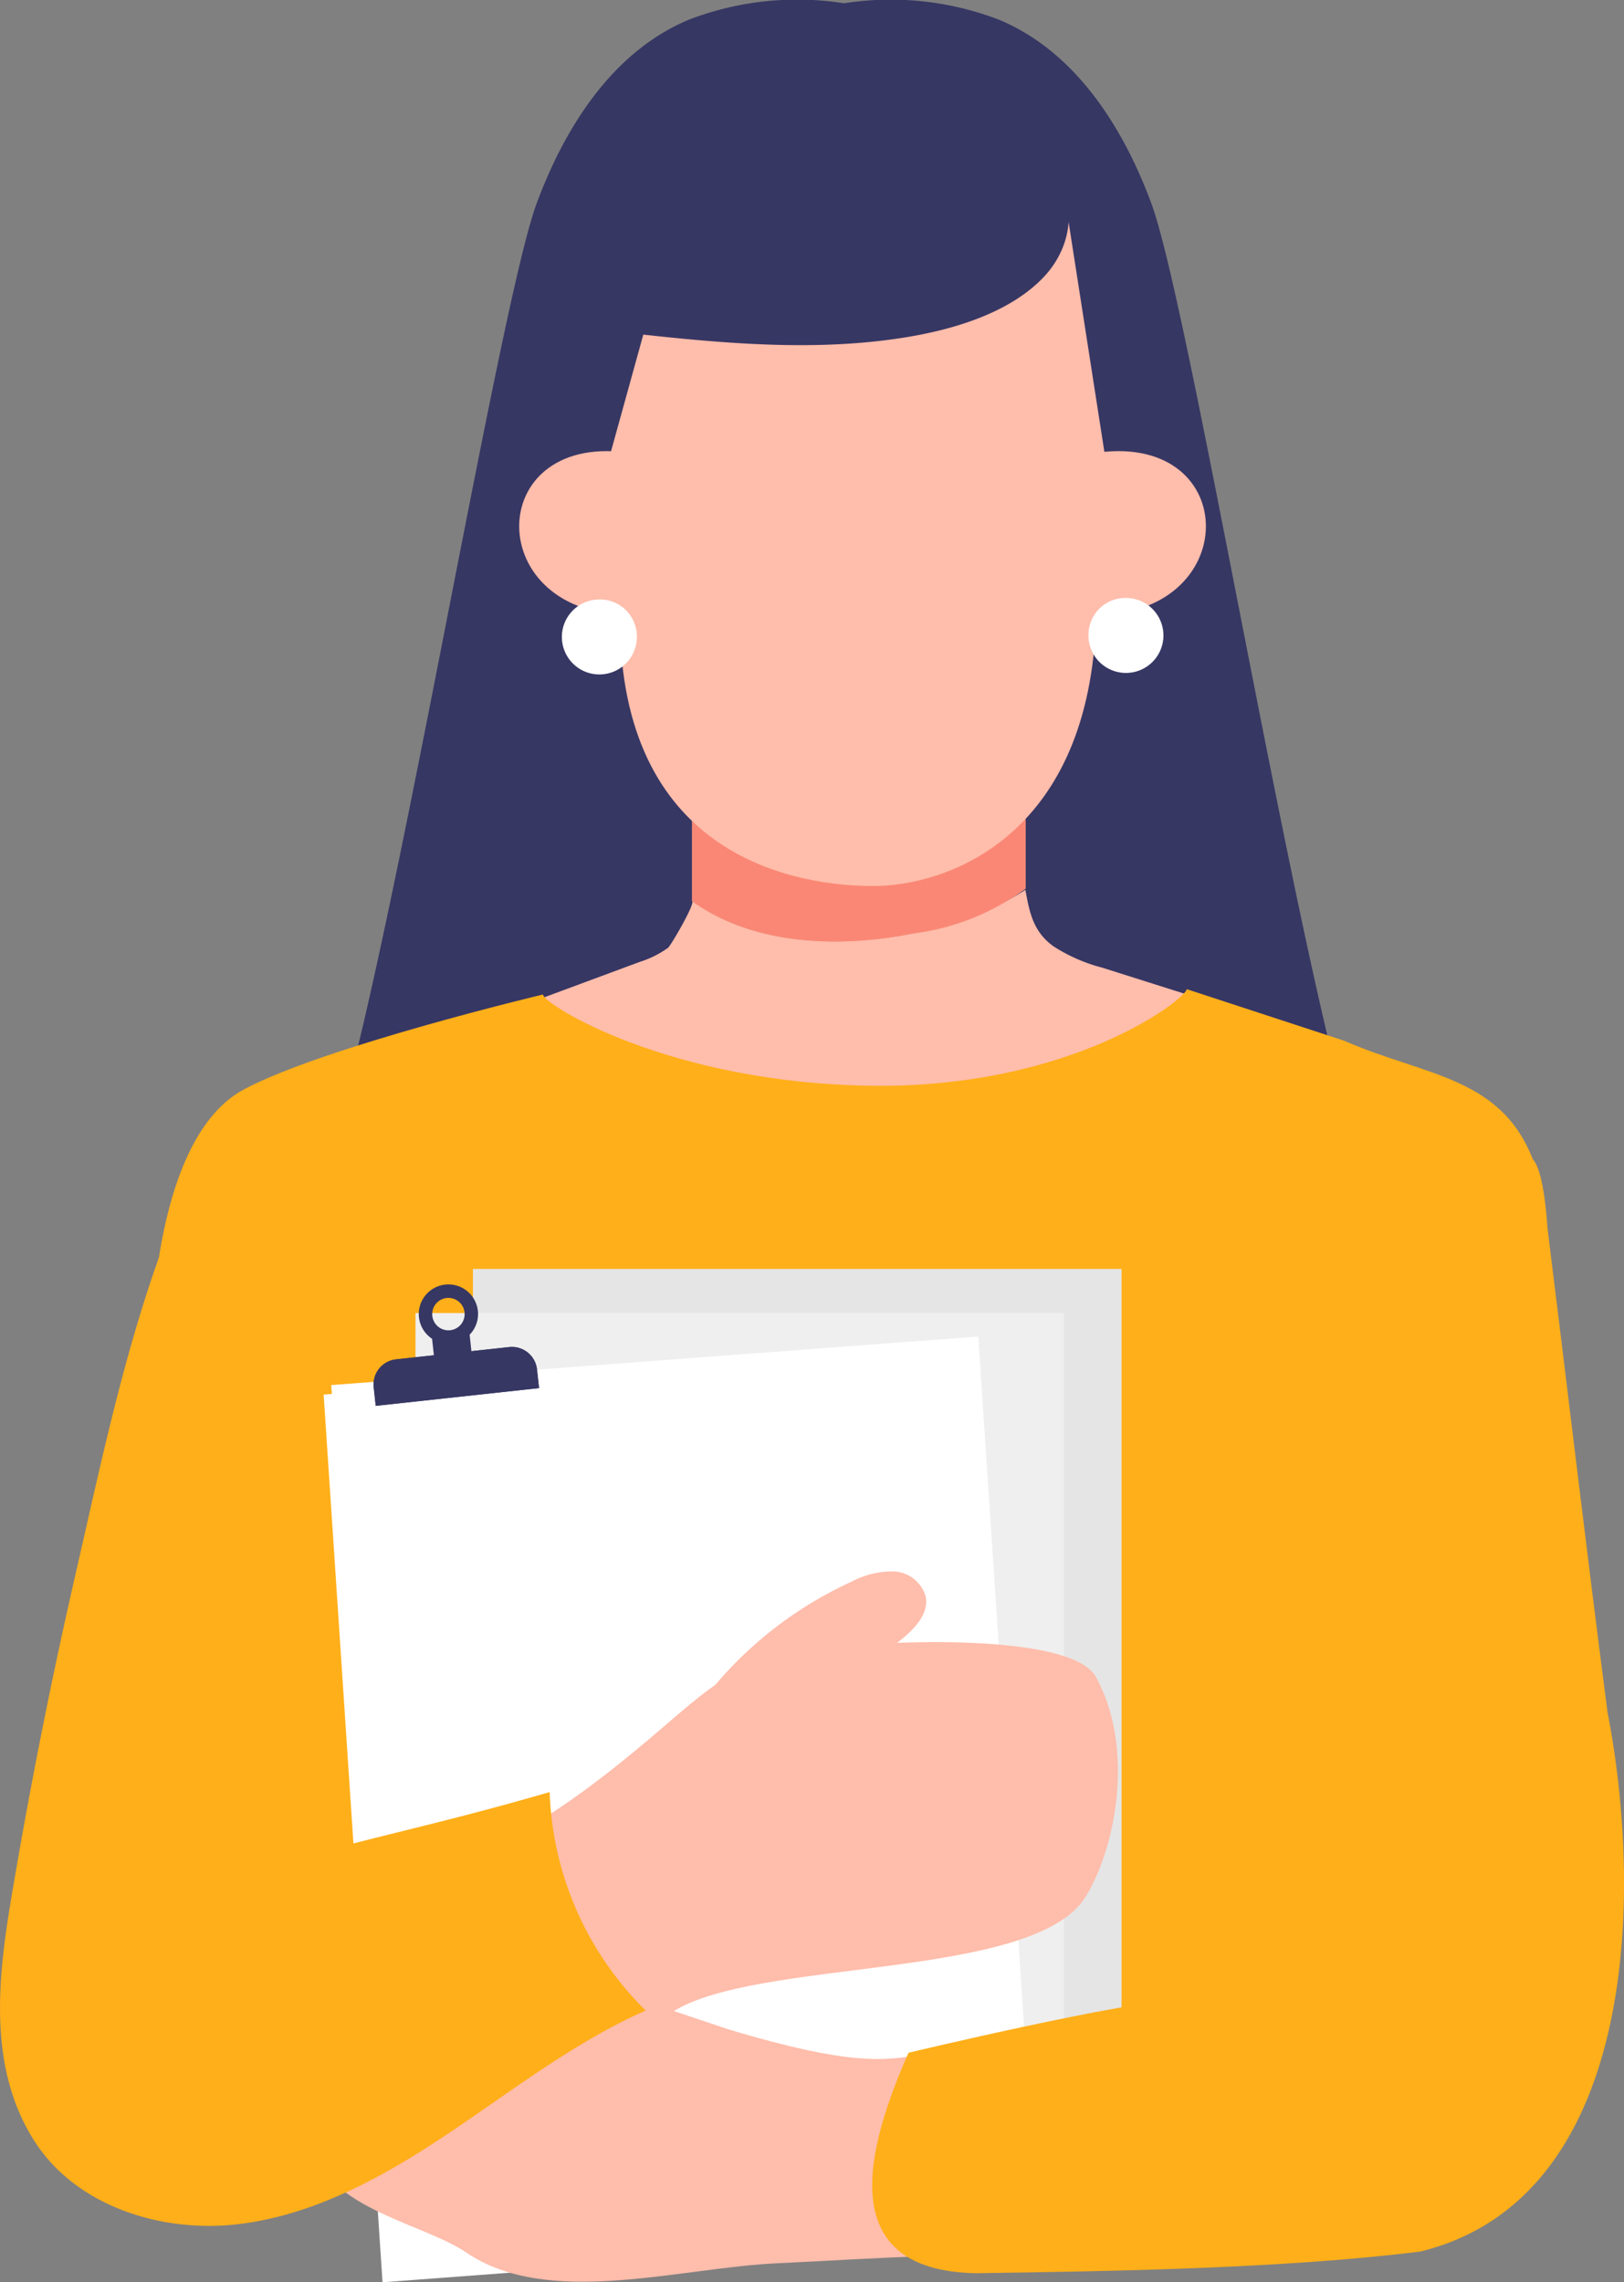 <svg height="140" viewBox="0 0 99.619 140" width="99.619" xmlns="http://www.w3.org/2000/svg"><rect x="0" y="0" width="99.619" height="140" fill="#808080" stroke="none"/><path d="m127.012 72.286c-3.389-6.584-10.865-52.923-13.41-59.8-1.602-4.339-4.471-9.26-9.371-11.286a18.555 18.555 0 0 0 -9.485-1 18.555 18.555 0 0 0 -9.484.995c-4.9 2.028-7.765 6.949-9.371 11.288-2.545 6.877-10.022 53.216-13.41 59.8s67.92 6.584 64.532 0" fill="#373764" transform="translate(-42.974)"/><path d="m115.179 176.3c.2.145-1.308 2.721-1.476 2.856a6.13 6.13 0 0 1 -1.746.869l-6.43 2.384c.434-.161 4.585 4.3 5.051 4.734l6.556 6.135 8.515 7.968c6.709-6.282 14.126-12.259 20.265-19.1l-5.589-1.77a10.287 10.287 0 0 1 -3-1.317c-1.239-.9-1.462-2.074-1.712-3.453a17.862 17.862 0 0 1 -6.866 2.664c-4.491.9-9.756.76-13.565-1.974" fill="#ffbdab" transform="translate(-72.718 -121.011)"/><path d="m136.561 152.564v7.853c3.81 2.736 9.077 2.875 13.569 1.976a14.7 14.7 0 0 0 6.892-2.758v-7.071z" fill="#ffbdab" transform="translate(-94.103 -105.131)"/><path d="m115.179 176.3c.2.145-1.308 2.721-1.476 2.856a6.13 6.13 0 0 1 -1.746.869l-6.43 2.384c.434-.161 4.585 4.3 5.051 4.734l6.556 6.135 8.515 7.968c6.709-6.282 14.126-12.259 20.265-19.1l-5.589-1.77a10.287 10.287 0 0 1 -3-1.317c-1.239-.9-1.462-2.074-1.712-3.453a17.862 17.862 0 0 1 -6.866 2.664c-4.491.9-9.756.76-13.565-1.974" fill="#ffbdab" transform="translate(-72.718 -121.011)"/><path d="m136.561 152.564v7.853c3.81 2.736 9.077 2.875 13.569 1.976a14.7 14.7 0 0 0 6.892-2.758v-7.071z" fill="#fa8775" transform="translate(-94.103 -105.131)"/><path d="m150.65 55.232c.075 2.059-.364 5.534-.6 10.383-.637 12.872-9.187 15.82-13.634 15.82s-14.876-1.546-15.516-15.077c-.2-4.233-.687-11.2-.687-11.2l4.387-15.858 23.627.358z" fill="#ffbdab" transform="translate(-82.839 -27.084)"/><path d="m108.992 89.089c-8.793-1.118-8.793 10.063.315 9.963z" fill="#ffbdab" transform="translate(-70.588 -61.336)"/><path d="m115.445 120.492a2.3 2.3 0 1 1 -2.315-2.212 2.263 2.263 0 0 1 2.315 2.212" fill="#fff" transform="translate(-76.38 -81.507)"/><path d="m216.139 89.089c8.793-1.118 8.793 10.063-.315 9.963z" fill="#ffbdab" transform="translate(-148.723 -61.336)"/><path d="m214.755 120.188a2.3 2.3 0 1 0 2.315-2.212 2.263 2.263 0 0 0 -2.315 2.212" fill="#fff" transform="translate(-147.986 -81.296)"/><path d="m146.859 28.636c2.327 1.787 2.12 4.975.2 7.042s-5.113 3.169-8.289 3.708c-6 1.019-12.235.336-18.314-.35a29.331 29.331 0 0 1 2.04-11.853z" fill="#373764" transform="translate(-82.991 -18.731)"/><path d="m114.693 206c-1.893-5.489-6.658-5.448-11.734-7.672l-9.639-3.157c-.025.577-7.051 6.108-19.416 5.924s-20-4.965-20.075-5.595c0 0-13.392 3.188-18.327 5.812-5.884 3.129-5.715 16.374-5.715 16.374l2.95 40.111 17.476 14.156h43.421l12.366-12.307s12-46.164 8.693-53.646" fill="#ffaf19" transform="translate(-20.525 -134.493)"/><path d="m91.428 388.47a24.008 24.008 0 0 0 -14.141-4.618 5.306 5.306 0 0 0 -2.606.5 2.123 2.123 0 0 0 -1.144 2.22c.277 1.116 1.589 1.567 2.708 1.834l7.194 1.724z" fill="#ffd9c5" transform="translate(-50.642 -264.512)"/><path d="m29.01 77.842h39.788v54.589h-39.788z" fill="#e5e5e5"/><path d="m25.486 80.548h39.788v54.589h-39.788z" fill="#efefef"/><path d="m108.655 318.155-39.689 2.977-3.612-54.454 39.689-2.977z" fill="#fff" transform="translate(-45.034 -181.715)"/><path d="m107.154 320.032-39.689 2.978-3.612-54.454 39.689-2.977z" fill="#fff" transform="translate(-44 -183.009)"/><path d="m52.491 342.269c12.423-5.693 14.025-4.148 24.377-13.068 2.093-1.8 4.251-3.729 6.933-4.39 3.409-.84 17.922-1.748 19.6 1.334 2.4 4.4 1.207 10.451-.618 13.45-3.17 5.21-20.426 3.745-25.473 7.167-5.974 4.051-14.221 6.5-21.509 10.52z" fill="#ffbdab" transform="translate(-36.171 -223.269)"/><path d="m132.8 320.719a24.009 24.009 0 0 1 10.957-10.062 5.3 5.3 0 0 1 2.58-.623 2.123 2.123 0 0 1 1.961 1.546c.21 1.131-.8 2.085-1.7 2.792l-5.833 4.549z" fill="#ffbdab" transform="translate(-91.513 -213.635)"/><path d="m110.706 393.715c-13.665-.034-10.061 4.034-23.178.205-2.652-.774-9.836-3.63-12.552-3.12-3.45.648-13.387 5.255-13.64 8.757-.361 5 6.619 5.9 9.523 7.876 5.043 3.428 13.027.93 19.118.657 6.6-.3 11.348-.8 19.647-.158z" fill="#ffbdab" transform="translate(-42.257 -269.257)"/><g fill="#373764"><path d="m83.852 268.275-10.02 1.088-.125-1.15a1.549 1.549 0 0 1 1.369-1.7l6.949-.755a1.549 1.549 0 0 1 1.7 1.369z" transform="translate(-50.785 -183.125)"/><path d="m83.852 268.275-10.02 1.088-.125-1.15a1.549 1.549 0 0 1 1.369-1.7l6.949-.755a1.549 1.549 0 0 1 1.7 1.369z" transform="translate(-50.785 -183.125)"/><path d="m0 0h2.317v3.029h-2.317z" transform="matrix(.994 -.108 .108 .994 26.485 81.941)"/><path d="m86.245 255.054a1.818 1.818 0 1 0 -1.611 2 1.818 1.818 0 0 0 1.611-2m-1.7 1.185a.994.994 0 1 1 .881-1.1.994.994 0 0 1 -.881 1.1" transform="translate(-56.931 -174.639)"/></g><path d="m33.716 271.666c-7.423 2.15-10.582 2.63-18 4.779l3.03-14.4c-1.162-4.894-2.458-25.808-7.348-27.336-3.27 7.432-4.952 15.691-6.765 23.59q-2.092 9.114-3.68 18.335c-.93 5.366-1.987 11.466 1.13 16.396 2.535 4.017 7.771 5.694 12.489 5.146s9.012-2.945 12.959-5.588 7.731-5.6 12.077-7.52a19.76 19.76 0 0 1 -5.892-13.4" fill="#ffaf19" transform="translate(.001 -161.735)"/><path d="m217.188 262.24c-1.289-9.89-2.447-19.771-3.679-29.666-.585-8.506-2.971-3.437-4.483 3.608q-7.576 17.306-14.71 34.8c-.3.74-3 8.92-3.428 8.92-2.882-.048-16.579 3.214-16.579 3.216-2.529 5.736-4.7 13.344 4.115 13.524 8.411-.121 18.921-.29 27.274-1.329 13.183-3.223 13.729-21.513 11.491-33.076" fill="#ffaf19" transform="translate(-118.578 -157.196)"/></svg>